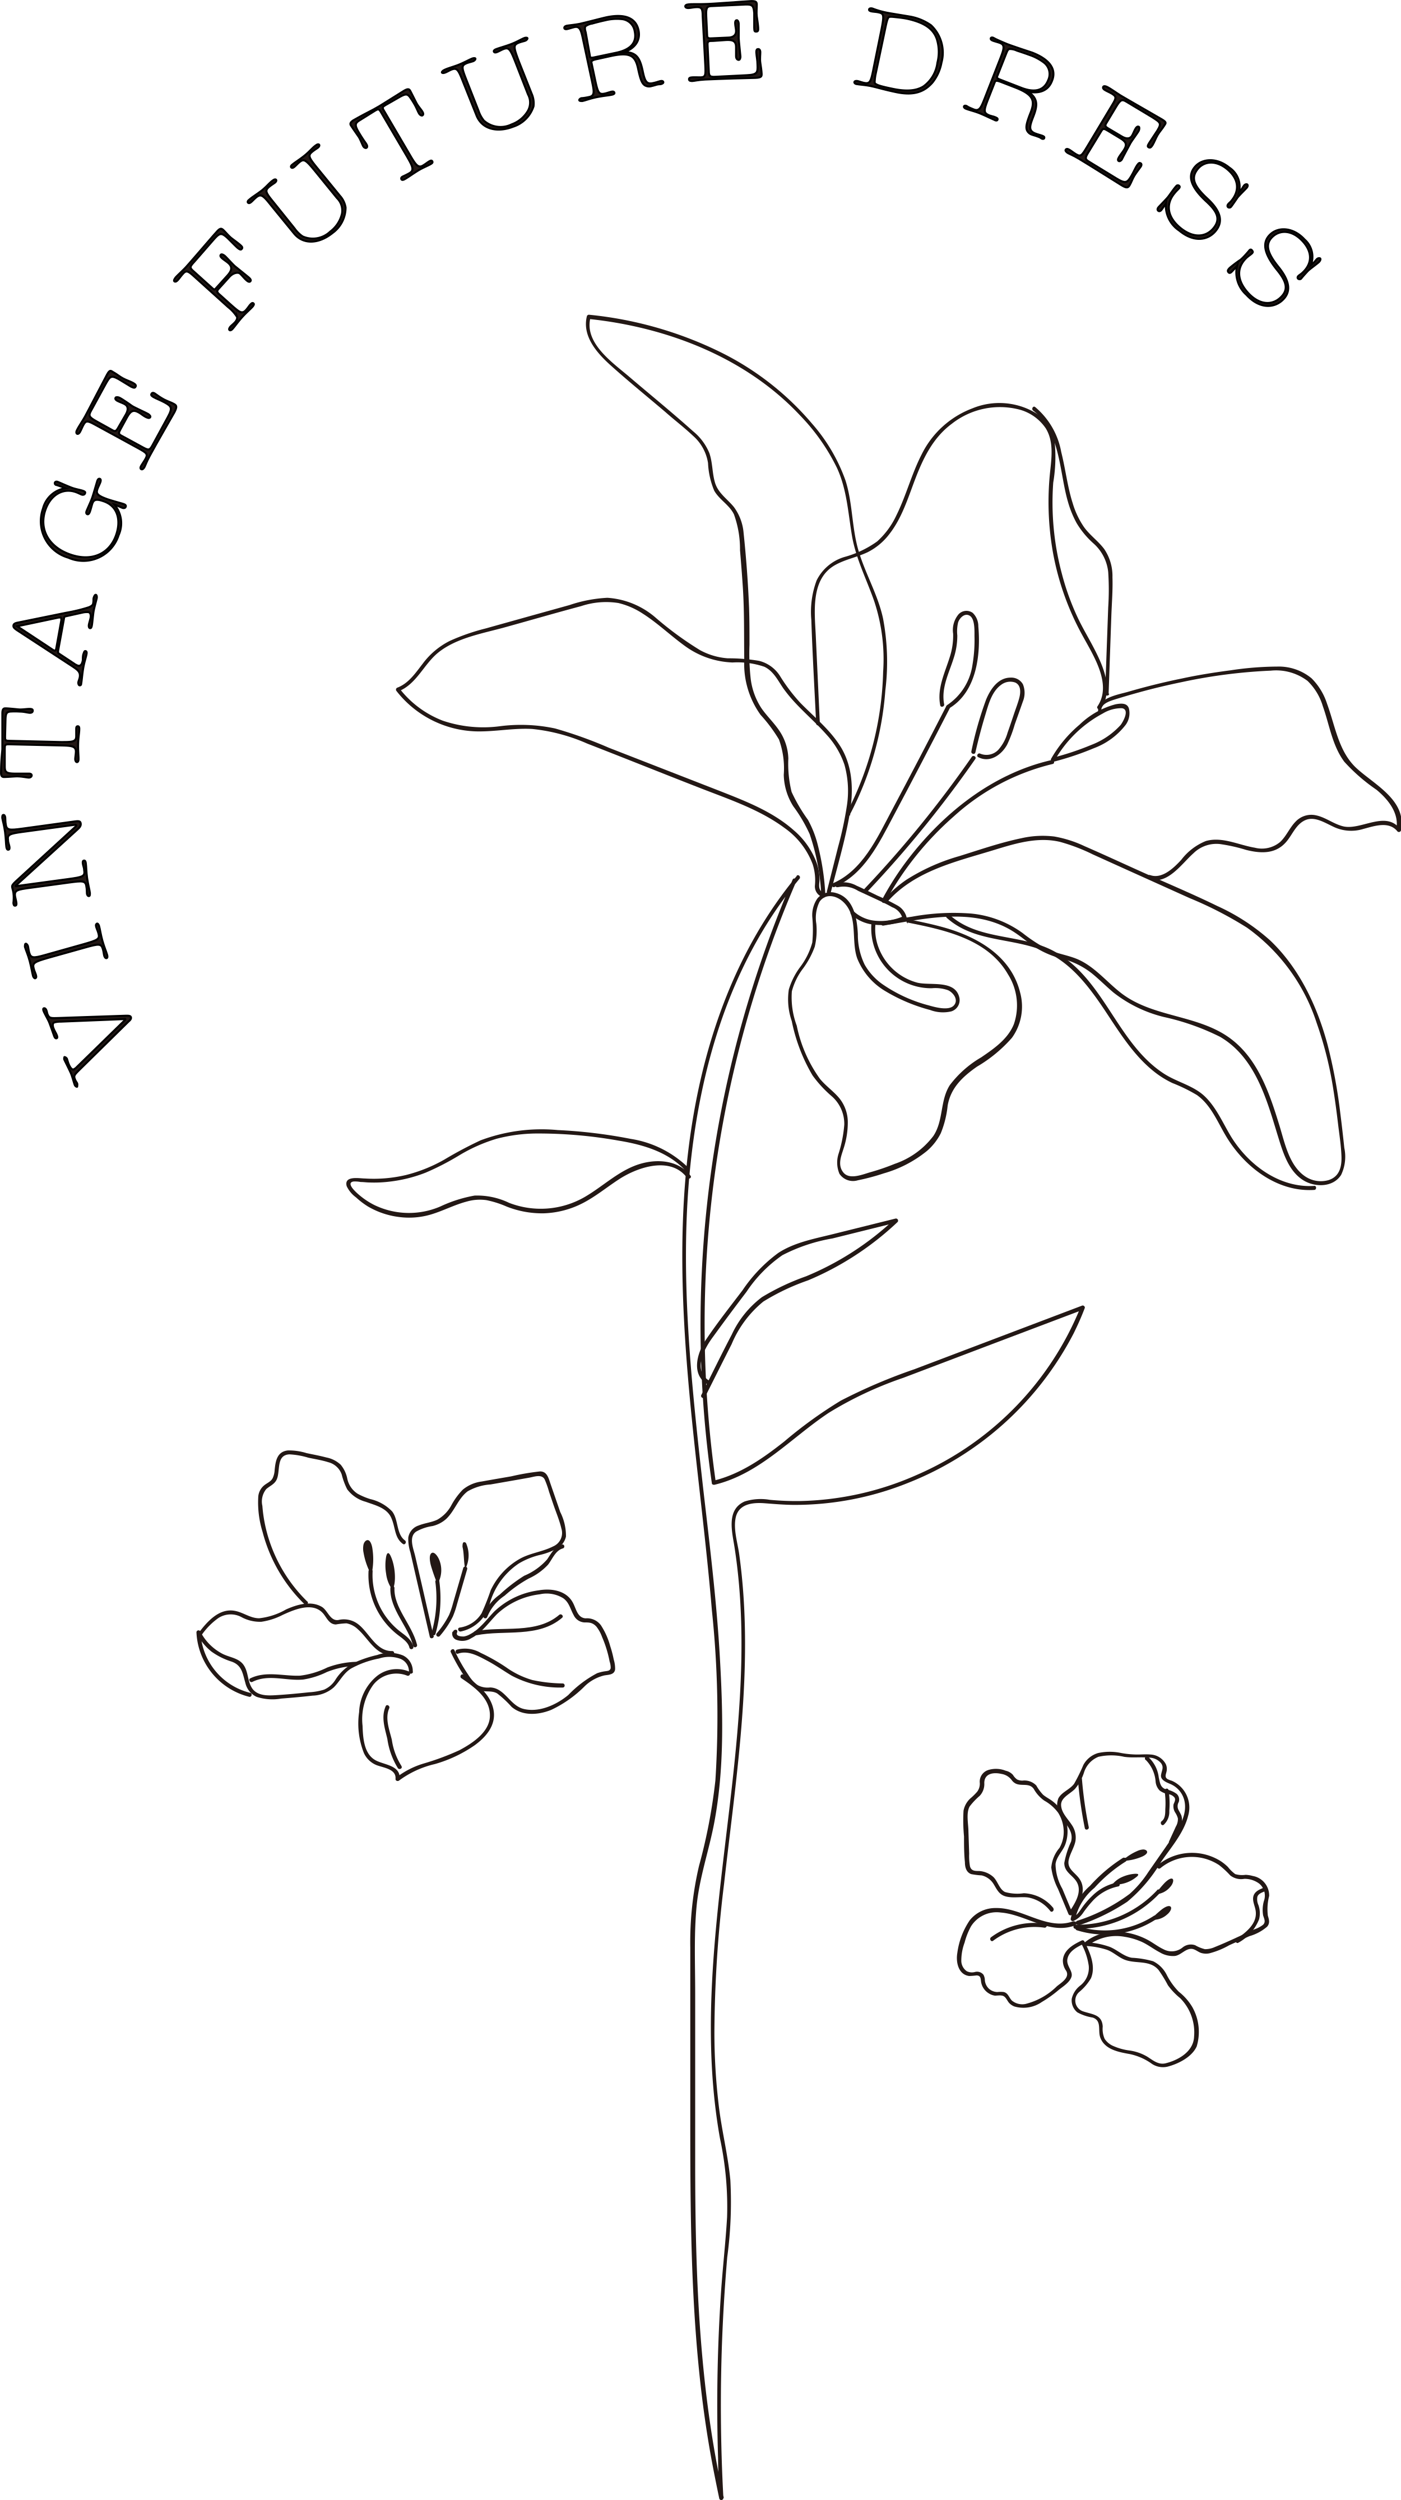 <svg xmlns="http://www.w3.org/2000/svg" viewBox="0 0 171.3 305.68">
  <defs>
    <style>
      .cls-1,
      .cls-3 {
        fill: #231815;
      }

      .cls-2 {
        fill: none;
        stroke: #231815;
        stroke-linecap: round;
        stroke-width: 0.5px;
      }

      .cls-2,
      .cls-3 {
        stroke-miterlimit: 10;
      }

      .cls-3 {
        stroke: #000;
        stroke-width: 0.25px;
      }
    </style>
  </defs>
  <g id="レイヤー_2" data-name="レイヤー 2">
    <g id="レイヤー_1-2" data-name="レイヤー 1">
      <path class="cls-1"
        d="M101.58,109.12c.79-3.15,1.74-6.31,2.3-9.52.47-2.78.44-5.66-1-8.14-1.28-2.14-3.25-3.72-5-5.5a21.35,21.35,0,0,1-2.46-3.23,4.24,4.24,0,0,0-2.61-1.93A22.09,22.09,0,0,0,89,80.49a8.33,8.33,0,0,1-3.41-1,41,41,0,0,1-5.46-4,10,10,0,0,0-5.87-2.4,17.1,17.1,0,0,0-4.63.89l-4.85,1.35-5.44,1.52A25.72,25.72,0,0,0,55,78.36a9.36,9.36,0,0,0-3.31,2.78c-.87,1.12-1.71,2.4-3.09,2.93a.26.26,0,0,0-.12.42,12.84,12.84,0,0,0,9.61,4.93c2.35.08,4.68-.43,7-.29a22.23,22.23,0,0,1,6.72,1.79c4.53,1.76,9,3.56,13.56,5.34,3.61,1.42,7.47,2.67,10.59,5a9.47,9.47,0,0,1,3.41,4.42,6.45,6.45,0,0,1,.27,2.58,1.38,1.38,0,0,0,.86,1.4c.28.15.53-.28.25-.43-.8-.43-.56-1-.55-1.75a6.17,6.17,0,0,0-.45-2.24,9.6,9.6,0,0,0-2.68-3.71c-2.61-2.32-5.94-3.59-9.14-4.85L74.43,91.42a52.68,52.68,0,0,0-6.55-2.35,20,20,0,0,0-6.73-.28,15.51,15.51,0,0,1-7-.67,12.24,12.24,0,0,1-5.35-4l-.11.42c2.24-.87,3.1-3.29,4.88-4.74,2.27-1.84,5.52-2.36,8.27-3.13,3.07-.85,6.13-1.74,9.21-2.56a9.69,9.69,0,0,1,4.56-.38A9.37,9.37,0,0,1,78.55,75c1.85,1.17,3.43,2.71,5.22,4a10.51,10.51,0,0,0,5.8,2,10.19,10.19,0,0,1,3.88.52c1.28.6,1.79,2,2.59,3,1.46,1.94,3.39,3.46,5,5.28a10.28,10.28,0,0,1,2.21,3.7,11.87,11.87,0,0,1,.3,5,43.79,43.79,0,0,1-1.08,5.06L101.1,109a.25.25,0,0,0,.48.13Z" />
      <path class="cls-1"
        d="M103.93,99.57a38.84,38.84,0,0,0,4.32-15.16,28.49,28.49,0,0,0-.28-8.79c-.62-2.89-2.16-5.45-3-8.29s-.7-5.82-1.6-8.61a21.37,21.37,0,0,0-4.07-6.91,34.93,34.93,0,0,0-11.47-8.88A46.82,46.82,0,0,0,72,38.48a.26.26,0,0,0-.24.18c-.59,2.37,1.13,4.39,2.76,5.88,2.21,2,4.56,3.9,6.84,5.84,1.13,1,2.29,1.88,3.36,2.89a5.57,5.57,0,0,1,1.85,3.34A9.9,9.9,0,0,0,87.33,60c.63,1.11,1.85,1.73,2.41,2.89a12.48,12.48,0,0,1,.74,4.38c.13,1.53.25,3.06.35,4.59.19,3,.13,5.91.17,8.87a10.65,10.65,0,0,0,2,6.68,18.66,18.66,0,0,1,2.24,3,10.35,10.35,0,0,1,.59,4.32A7.5,7.5,0,0,0,97,98.59a18.48,18.48,0,0,1,2,3.4,27,27,0,0,1,1.42,7.51c0,.32.52.32.5,0a30.77,30.77,0,0,0-1-6.46,12.83,12.83,0,0,0-1.13-2.8,20.26,20.26,0,0,1-2-3.41,14.36,14.36,0,0,1-.4-4.09,6.37,6.37,0,0,0-1.09-3.38c-.67-1-1.53-1.8-2.2-2.77a8.42,8.42,0,0,1-1.33-3.76,27.82,27.82,0,0,1-.13-4c0-1.49,0-3-.05-4.48-.12-3.06-.35-6.14-.67-9.19A6.19,6.19,0,0,0,89.74,62c-.81-1-1.93-1.69-2.32-3-.35-1.18-.28-2.44-.69-3.61a6.75,6.75,0,0,0-2-2.67c-2.54-2.28-5.2-4.44-7.79-6.65-2-1.71-5.52-4.1-4.75-7.2L72,39c9.55,1,19.19,4.7,25.84,11.81a24.85,24.85,0,0,1,4.48,6.37c1.22,2.62,1.37,5.46,1.84,8.27s1.76,5.3,2.71,8a22.49,22.49,0,0,1,1.11,8.7,39.42,39.42,0,0,1-4.43,17.2c-.15.28.28.54.43.26Z" />
      <path class="cls-1"
        d="M100.24,88.41l-.5-10.79c-.14-2.85-.61-6.77,2.28-8.48,1.26-.74,2.75-1,4.06-1.62a7.67,7.67,0,0,0,2.67-2.23c1.5-1.92,2.24-4.3,3.09-6.55,1-2.64,2.2-5.19,4.53-6.92a9.51,9.51,0,0,1,8.28-1.74,5.66,5.66,0,0,1,3.22,2.3c.92,1.5.74,3.32.56,5a35.3,35.3,0,0,0,.33,10.26,33.27,33.27,0,0,0,3.64,10.14c1.3,2.4,3.6,5.9,1.79,8.58-.18.27.26.52.44.25,1.53-2.28.29-5.09-.83-7.27-.69-1.34-1.48-2.63-2.11-4a30.93,30.93,0,0,1-1.85-5.17A33.65,33.65,0,0,1,128.78,59a18.9,18.9,0,0,0,.15-5.2,5.18,5.18,0,0,0-2.16-3.22,8.67,8.67,0,0,0-7.88-.65,11.4,11.4,0,0,0-6.18,5.59c-1.25,2.42-1.91,5.08-3.12,7.51a9.9,9.9,0,0,1-2.34,3.17,12.53,12.53,0,0,1-4,1.9,5.57,5.57,0,0,0-3.4,2.86,11,11,0,0,0-.65,4.82c.14,4.23.39,8.45.59,12.67,0,.32.51.32.5,0Z" />
      <path class="cls-1"
        d="M108.59,110.16c3.31-3.66,8.17-4.78,12.71-6.16,2.69-.82,5.5-1.74,8.33-1.06a22.67,22.67,0,0,1,4,1.53l4,1.81,7.85,3.54a45.65,45.65,0,0,1,7,3.61A23.08,23.08,0,0,1,161,125.11a45,45,0,0,1,2,7.93c.23,1.42.42,2.84.59,4.27s.38,2.7.43,4.06-.28,2.49-1.55,2.91a3.42,3.42,0,0,1-2.88-.44c-2-1.34-2.52-4.2-3.19-6.34-1.23-4-2.71-8.36-6.36-10.81-3.88-2.6-9-2.35-12.79-5.14-1.84-1.37-3.3-3.29-5.43-4.24-1.19-.52-2.49-.68-3.67-1.21a19.09,19.09,0,0,1-3.09-2,12.76,12.76,0,0,0-6.29-2.4,28,28,0,0,0-7.25.38c-1.21.18-2.43.4-3.64.61-.31.06-.18.54.14.48,5-.85,10.73-2.18,15.41.45,1.08.61,2,1.42,3,2.11a11.38,11.38,0,0,0,3.47,1.5,9.72,9.72,0,0,1,3.6,1.78c.91.74,1.74,1.58,2.64,2.34a16.21,16.21,0,0,0,6.19,3,29.35,29.35,0,0,1,6.83,2.41c4.24,2.46,5.67,7.47,7,11.86.63,2,1.28,4.54,3.25,5.72,1.42.85,3.6.84,4.57-.69a5.16,5.16,0,0,0,.39-3.29c-.15-1.41-.31-2.83-.49-4.24a63.81,63.81,0,0,0-1.57-8.43c-1.27-4.7-3.45-9.32-7-12.7a25.31,25.31,0,0,0-6.46-4.21c-2.62-1.28-5.31-2.43-8-3.62s-5.48-2.5-8.24-3.7a14.45,14.45,0,0,0-3.69-1.18,11.64,11.64,0,0,0-4,.2c-2.57.53-5.11,1.41-7.61,2.19a24.49,24.49,0,0,0-6.46,2.88,14.12,14.12,0,0,0-2.58,2.24c-.22.24.13.6.35.36Z" />
      <path class="cls-1"
        d="M160.67,145c-4.23.26-8-2.56-10.13-6-1-1.64-1.77-3.51-3.17-4.89s-3.43-1.78-5.06-2.84c-5.73-3.72-7.27-11.52-13.32-14.9-4-2.26-9.31-1.29-12.88-4.51-.24-.21-.59.14-.35.36,3.2,2.88,7.57,2.44,11.4,3.86,3.46,1.28,5.73,4.2,7.73,7.16,1.88,2.8,3.66,5.81,6.37,7.9a11.48,11.48,0,0,0,2.09,1.28,20.22,20.22,0,0,1,3,1.47c1.77,1.26,2.56,3.41,3.66,5.2,2.25,3.65,6.2,6.68,10.67,6.4.32,0,.32-.53,0-.5Z" />
      <path class="cls-1"
        d="M134.68,86.91c-.16-.89,1.17-1.24,1.79-1.44.91-.28,1.83-.55,2.74-.8,1.76-.49,3.54-.91,5.33-1.28A64.89,64.89,0,0,1,155.37,82a6.37,6.37,0,0,1,4.5,1.25,7.12,7.12,0,0,1,1.87,3.09c.81,2.27,1.15,4.82,2.63,6.8a22.14,22.14,0,0,0,3.93,3.42c1.42,1.17,2.82,2.89,2.42,4.85l.42-.11c-1.75-2.21-4.73.23-6.88-.26-1.2-.28-2.18-1.12-3.39-1.36a2.64,2.64,0,0,0-2.45.77c-.74.75-1.13,1.78-1.9,2.5a3.48,3.48,0,0,1-3.08.7c-2-.33-4-1.39-6-.82a7.15,7.15,0,0,0-3,2.29c-.92,1-2.35,2.39-3.8,1.88-.31-.11-.44.38-.14.48,2.24.78,4-1.9,5.43-3.16a4,4,0,0,1,3.23-1.12,20.3,20.3,0,0,1,3.18.71c1.9.48,3.76.54,5.07-1.15.62-.79,1.06-1.87,2-2.39,1.19-.67,2.46.17,3.54.67a5,5,0,0,0,3.75.31c1.33-.35,3.14-1,4.17.31a.26.26,0,0,0,.42-.11c.75-3.66-3.16-5.56-5.39-7.59s-2.62-5.13-3.64-7.91a7.72,7.72,0,0,0-1.89-3.11,6.29,6.29,0,0,0-4.19-1.44,39.43,39.43,0,0,0-5.74.46c-2,.26-4,.58-5.94,1-2.22.45-4.42,1-6.59,1.63-1.13.33-3.94.77-3.62,2.5.06.32.54.19.48-.13Z" />
      <path class="cls-1"
        d="M135.55,84.81l.34-9.69c.06-1.51.18-3,.13-4.55A5.86,5.86,0,0,0,135,67.11c-.76-1-1.8-1.71-2.51-2.74a10.38,10.38,0,0,1-1.33-2.84c-.64-2-.88-4.18-1.4-6.25a9.35,9.35,0,0,0-3.19-5.51c-.25-.2-.5.24-.25.43,3.36,2.54,3.18,7.47,4.26,11.16a12.56,12.56,0,0,0,1.06,2.6,10.67,10.67,0,0,0,2,2.43,5.44,5.44,0,0,1,1.86,3.55,32.78,32.78,0,0,1,0,4.32l-.38,10.55c0,.32.49.32.5,0Z" />
      <path class="cls-1"
        d="M110.94,112.79c4.51.9,9.81,2,12.3,6.33a7.09,7.09,0,0,1,.73,6.09c-.73,1.83-2.43,3-4,4.07a13,13,0,0,0-3.84,3.4c-1.21,1.9-.75,4.31-2,6.2a9.91,9.91,0,0,1-4.73,3.42,27.34,27.34,0,0,1-2.9,1c-.95.26-2.6,1-3.37.07s-.25-2.07,0-2.9a10.24,10.24,0,0,0,.53-3.34,4.68,4.68,0,0,0-1-2.81c-.72-.89-1.69-1.53-2.41-2.42a16.86,16.86,0,0,1-2.83-6.49,9.91,9.91,0,0,1-.6-4.2,7.93,7.93,0,0,1,1.38-2.81,10.57,10.57,0,0,0,1.42-2.65,8.55,8.55,0,0,0,.19-2.81,4.42,4.42,0,0,1,.4-2.69c.76-1.09,2.13-.73,2.94.07,1.81,1.76.88,4.69,1.67,6.88a8.18,8.18,0,0,0,3.46,4,21.08,21.08,0,0,0,5.45,2.29,4.46,4.46,0,0,0,2.58.17,1.44,1.44,0,0,0,1-1.64c-.47-2.29-3.59-1.47-5.18-1.88a7,7,0,0,1-4.69-4.24,6.33,6.33,0,0,1-.39-3c0-.32-.47-.32-.5,0a7.33,7.33,0,0,0,7.37,7.93,4.68,4.68,0,0,1,2,.24c.66.31,1.31,1.19.71,1.86s-2.23.24-3.06,0a17.81,17.81,0,0,1-5.78-2.67,7.42,7.42,0,0,1-2.07-2.32,8.36,8.36,0,0,1-.83-3.72c-.1-2-.51-4.52-2.81-5.07a2.12,2.12,0,0,0-2.15.72,3.59,3.59,0,0,0-.61,2.28,16.67,16.67,0,0,1,0,3.08,8.76,8.76,0,0,1-1.48,3,8.81,8.81,0,0,0-1.39,2.75,8.1,8.1,0,0,0,.36,3.87,21.25,21.25,0,0,0,2.54,6.64,14.71,14.71,0,0,0,2.33,2.53,4.49,4.49,0,0,1,1.55,3.49,15.76,15.76,0,0,1-.69,3.53,3.53,3.53,0,0,0,.1,2.48,2,2,0,0,0,2.25.79,26.59,26.59,0,0,0,3.15-.84,14.76,14.76,0,0,0,5.29-2.74,7,7,0,0,0,1.7-2.17,12.23,12.23,0,0,0,.84-3.38c.38-2.18,1.83-3.53,3.58-4.76a17.35,17.35,0,0,0,4.28-3.53,6.53,6.53,0,0,0,1-5.54c-1.16-4.68-5.58-7-9.9-8.11-1.21-.32-2.44-.57-3.67-.82-.32-.06-.45.42-.13.49Z" />
      <path class="cls-1"
        d="M115.69,86.36q-3.28,6.4-6.67,12.77c-1.77,3.33-3.55,7.32-7.23,8.89-.29.13,0,.56.25.43,3.62-1.54,5.44-5.35,7.18-8.63q3.5-6.58,6.9-13.21c.15-.28-.28-.53-.43-.25Z" />
      <path class="cls-1"
        d="M116.08,86.59c3.32-2,3.85-6.51,3.54-10a2.26,2.26,0,0,0-.69-1.66,1.32,1.32,0,0,0-1.72.17,3,3,0,0,0-.67,2.39,8.5,8.5,0,0,1-.42,2.87c-.6,1.92-1.56,3.81-1.16,5.87.06.32.55.18.48-.13-.38-2,.59-3.79,1.16-5.61a8.81,8.81,0,0,0,.45-2.79,4.77,4.77,0,0,1,.1-1.6c.18-.55.81-1.2,1.43-.81s.57,1.78.57,2.5a18,18,0,0,1-.25,3.52,7.1,7.1,0,0,1-3.08,4.89.25.25,0,0,0,.26.43Z" />
      <path class="cls-1"
        d="M102.48,108.47a3.3,3.3,0,0,1,2.44.45l2.16,1c.68.32,1.37.63,2,1a2.07,2.07,0,0,1,1.28,1.38l.18-.31a7,7,0,0,1-3.6.58,4.48,4.48,0,0,1-2.54-1.13c-.2-.25-.55.11-.35.35a4.79,4.79,0,0,0,2.76,1.26,7.33,7.33,0,0,0,3.86-.58.26.26,0,0,0,.18-.31,2.28,2.28,0,0,0-1.16-1.47,25.42,25.42,0,0,0-2.4-1.18c-.85-.41-1.7-.84-2.56-1.22a3.31,3.31,0,0,0-2.42-.31c-.31.1-.18.59.13.48Z" />
      <path class="cls-1"
        d="M106.07,109A139.55,139.55,0,0,0,119.25,92.8c.18-.27-.25-.52-.43-.26a137.1,137.1,0,0,1-13.11,16.12c-.22.24.14.59.36.36Z" />
      <path class="cls-1"
        d="M119.62,92.58c1.42.74,2.87-.31,3.53-1.55a16.3,16.3,0,0,0,.92-2.44c.33-.94.67-1.88,1-2.83a2.78,2.78,0,0,0,0-2.1,1.63,1.63,0,0,0-1.5-.81c-1.53,0-2.47,1.41-3,2.69a43.36,43.36,0,0,0-1.8,6.32c-.07.32.41.45.49.14.36-1.58.77-3.14,1.24-4.68.38-1.26.78-2.78,1.91-3.59a1.84,1.84,0,0,1,1.72-.28c.7.32.67,1.16.52,1.79s-.47,1.45-.71,2.17-.49,1.46-.75,2.19a5.35,5.35,0,0,1-1.13,2.08,2,2,0,0,1-2.2.47c-.28-.15-.53.28-.25.43Z" />
      <path class="cls-1"
        d="M108.26,110.26a38.1,38.1,0,0,1,8.37-10.45,27.53,27.53,0,0,1,12.08-6.4c.31-.07.18-.55-.13-.48-7.08,1.61-13.07,6.33-17.46,12a36,36,0,0,0-3.29,5.1c-.15.28.28.54.43.25Z" />
      <path class="cls-1"
        d="M128.94,93a14.78,14.78,0,0,1,5.91-5.77,4.37,4.37,0,0,1,2.32-.64c1,.14.16,1.64-.15,2.05a9.33,9.33,0,0,1-3.59,2.44,34.48,34.48,0,0,1-4.76,1.58.25.25,0,0,0,.13.48,35.52,35.52,0,0,0,4.95-1.66,8.75,8.75,0,0,0,3.89-2.86,2.42,2.42,0,0,0,.39-2c-.22-.71-1-.62-1.62-.51A10,10,0,0,0,132,88.6a15.48,15.48,0,0,0-3.49,4.19.25.25,0,0,0,.43.25Z" />
      <path class="cls-1"
        d="M97.43,107.09c-7.3,8.81-11.23,19.79-12.92,31-1.89,12.52-1,25.19.32,37.72.74,7,1.62,14,2.21,21.06a123.77,123.77,0,0,1,.43,20.82,67.39,67.39,0,0,1-2,10.44,41,41,0,0,0-1.07,10c0,7.11,0,14.22,0,21.33,0,13.69.1,27.48,2.55,41,.31,1.69.65,3.38,1,5.05a.26.26,0,0,0,.5-.07q-.53-9.75-.15-19.53c.13-3.31.34-6.63.62-9.94a50.23,50.23,0,0,0,.38-9.41c-.29-3.07-1.06-6.08-1.42-9.14a76,76,0,0,1-.53-8.92,153.06,153.06,0,0,1,1.18-18.15c1.34-12,3.27-24,2.31-36.11-.11-1.39-.26-2.77-.45-4.16s-.71-3-.46-4.4c.31-1.81,2.06-2,3.59-1.88,1.18.09,2.35.19,3.54.2A37.13,37.13,0,0,0,111,181.32,38.86,38.86,0,0,0,131.29,163c.49-1,.94-2,1.34-3.06.07-.17-.14-.37-.31-.31l-20.51,7.78a67,67,0,0,0-9,3.84,53.74,53.74,0,0,0-6.92,5c-2.62,2.07-5.38,4-8.68,4.8l.31.18a136.62,136.62,0,0,1,9.83-73.44c.13-.29-.3-.54-.43-.25a137.6,137.6,0,0,0-11.24,57.34,135.63,135.63,0,0,0,1.36,16.48c0,.14.19.2.31.18,5.54-1.32,9.41-5.77,14-8.81a45.24,45.24,0,0,1,9.1-4.27l10.33-3.92,11.65-4.41-.31-.31a37.81,37.81,0,0,1-20.06,20.53,36.93,36.93,0,0,1-14.37,3.18,35.2,35.2,0,0,1-3.56-.15,6.55,6.55,0,0,0-3.08.2c-2.28,1-1.53,3.73-1.24,5.6,1.87,12.07.28,24.31-1.15,36.34s-2.76,24-.63,35.93a40,40,0,0,1,.87,9.64c-.19,3.27-.58,6.52-.78,9.78q-.63,9.85-.32,19.72c0,1.63.12,3.26.21,4.88l.49-.06C85.48,292,85,278.14,85,264.43c0-6.92,0-13.85,0-20.77,0-3.51-.16-7.06.17-10.56s1.51-6.81,2.16-10.24c1.25-6.63,1.07-13.47.69-20.18S86.79,189,86,182.19c-1.44-12.85-2.88-25.82-1.68-38.75,1.07-11.39,4.15-22.85,10.69-32.37q1.29-1.87,2.74-3.62c.21-.25-.15-.61-.35-.36Z" />
      <path class="cls-1"
        d="M84.27,142.88a12.9,12.9,0,0,0-7.14-3.63,61,61,0,0,0-8.93-1.08,21.23,21.23,0,0,0-9.45,1.26,49.17,49.17,0,0,0-4.42,2.35,18.65,18.65,0,0,1-4.71,1.89,17.09,17.09,0,0,1-5,.42c-.67,0-2.59-.39-2.23.94a3.59,3.59,0,0,0,1.14,1.37A9.47,9.47,0,0,0,45,147.52a9.9,9.9,0,0,0,3.73,1.27,9.4,9.4,0,0,0,4-.31c1.49-.45,2.87-1.19,4.38-1.58a5.75,5.75,0,0,1,2.37-.16,11.93,11.93,0,0,1,2.46.78,11.79,11.79,0,0,0,4.51.83,11.17,11.17,0,0,0,4.87-1.28c1.55-.81,2.9-1.93,4.36-2.88C78,142.68,82,141.34,84,144c.19.26.63,0,.43-.25-1.39-1.82-3.83-2.07-5.93-1.51-2.69.71-4.72,2.81-7.09,4.16a10.75,10.75,0,0,1-9.16.67,9,9,0,0,0-4.22-.89,16.52,16.52,0,0,0-4.16,1.32,9.71,9.71,0,0,1-8.15-.19,9.24,9.24,0,0,1-1.64-1.07c-.34-.27-1.91-1.59-.87-1.78a3.69,3.69,0,0,1,.88.06c.37,0,.75.06,1.12.06a15.59,15.59,0,0,0,2.46-.11,17.56,17.56,0,0,0,4.39-1.1,32.42,32.42,0,0,0,4.14-2.14,19.94,19.94,0,0,1,4.53-2,19.9,19.9,0,0,1,4.74-.64,55.92,55.92,0,0,1,10.16.87c3,.49,6.13,1.39,8.25,3.74.22.24.57-.12.35-.35Z" />
      <path class="cls-1"
        d="M86.18,170.86c1.09-2.17,2.18-4.35,3.28-6.52a13.32,13.32,0,0,1,3.87-5.2,27.31,27.31,0,0,1,5.46-2.59,36,36,0,0,0,5.44-2.84,36.5,36.5,0,0,0,5.52-4.3.26.26,0,0,0-.25-.42l-7.72,1.92c-2.26.56-4.66,1-6.63,2.29a18.44,18.44,0,0,0-4.37,4.57c-1.52,2-3.15,4.06-4.57,6.19-1,1.57-1.7,4.11.28,5.3.27.17.53-.26.25-.43-2.13-1.28-.59-4,.46-5.4q2-2.76,4.08-5.49a16.64,16.64,0,0,1,4.38-4.47,20.9,20.9,0,0,1,6.13-2.05l7.85-1.95-.25-.42a35.63,35.63,0,0,1-10.83,7,29,29,0,0,0-5.4,2.55,12.13,12.13,0,0,0-3.69,4.58c-1.28,2.44-2.48,4.92-3.72,7.38-.14.28.29.54.43.25Z" />
      <path class="cls-1"
        d="M53,200l-1.47-6.44-.76-3.28c-.21-.91-.83-2.32.09-3a5.66,5.66,0,0,1,2-.69,3.8,3.8,0,0,0,1.68-.86c1.07-1,1.47-2.51,2.64-3.39a6.48,6.48,0,0,1,2.8-.84l3.15-.55,1.58-.28c.62-.11,1.53-.47,1.89.22a11.12,11.12,0,0,1,.53,1.5l.51,1.5c.34,1,.77,2,1,3a1.78,1.78,0,0,1-1,2.18c-1.34.69-2.88.81-4.2,1.59A8.66,8.66,0,0,0,60,194.43a29.83,29.83,0,0,1-1.11,2.81A3.74,3.74,0,0,1,56.2,199c-.32.05-.19.53.13.48a4.63,4.63,0,0,0,3.58-3.5,8.71,8.71,0,0,1,3.53-4.82A9.23,9.23,0,0,1,66,190.12a8,8,0,0,0,2.12-.8,2.21,2.21,0,0,0,1.08-1.45,6.48,6.48,0,0,0-.7-3l-1.19-3.45c-.24-.7-.42-1.55-1.32-1.51a29.6,29.6,0,0,0-3.49.6c-1.2.21-2.4.41-3.6.63a4.52,4.52,0,0,0-2.32,1A8.54,8.54,0,0,0,55.21,184a4.41,4.41,0,0,1-1.76,1.82c-.72.33-1.53.4-2.27.7A1.85,1.85,0,0,0,49.92,188a5.33,5.33,0,0,0,.26,1.81l.47,2.06,1.9,8.26c.07.31.55.18.48-.13Z" />
      <path class="cls-1"
        d="M55.32,199.52a.8.8,0,0,0,.55,1,2,2,0,0,0,1.76-.23c1.3-.66,2.14-1.92,3.14-2.94A9.27,9.27,0,0,1,66,194.93a3.86,3.86,0,0,1,2.88.49c.72.52.85,1.32,1.26,2.05a1.55,1.55,0,0,0,1.31.9c.6,0,1,0,1.47.51a4.56,4.56,0,0,1,.7,1.28,14.26,14.26,0,0,1,.92,3,2.36,2.36,0,0,1,.13.78c-.06.33-.33.35-.59.39a4.9,4.9,0,0,0-1.07.25,13.78,13.78,0,0,0-3.52,2.66c-1.44,1.2-3.58,2.18-5.49,1.7-1.66-.42-2.27-2.56-4.07-2.62a2.59,2.59,0,0,1-1.68-.37,5.15,5.15,0,0,1-1-1.19,20.49,20.49,0,0,1-1.69-3c-.14-.29-.57,0-.44.25a22.55,22.55,0,0,0,1.57,2.8,5.2,5.2,0,0,0,1.62,1.74c.79.45,1.71.05,2.48.5a13,13,0,0,1,1.76,1.64c1.35,1.16,3.29,1,4.85.37a14.44,14.44,0,0,0,4.13-2.93,5.21,5.21,0,0,1,2.31-1.27c.53-.11,1.27-.05,1.37-.75a3.85,3.85,0,0,0-.17-1.21,13.65,13.65,0,0,0-.43-1.64,9,9,0,0,0-1.14-2.55,2.11,2.11,0,0,0-1.87-.84c-1-.07-1.14-1.15-1.55-1.91-.79-1.49-2.61-1.78-4.14-1.52a9.7,9.7,0,0,0-5.48,2.6c-.64.66-1.2,1.4-1.88,2a4.93,4.93,0,0,1-1.09.78,2.25,2.25,0,0,1-.75.27c-.23,0-1,0-.83-.47s-.38-.44-.48-.13Z" />
      <path class="cls-1"
        d="M50.05,204.39A3.89,3.89,0,0,0,46,205a6,6,0,0,0-2.09,4.33,9.82,9.82,0,0,0,.58,5A2.88,2.88,0,0,0,46,215.8c.83.34,2.47.46,2.36,1.71,0,.32.47.32.5,0,.16-1.71-2-1.72-3-2.32-1.38-.8-1.48-2.77-1.53-4.18a7.19,7.19,0,0,1,1.3-5,3.59,3.59,0,0,1,4.14-1.14c.29.13.54-.3.25-.44Z" />
      <path class="cls-1"
        d="M48.81,217.69a11.82,11.82,0,0,1,4.35-2,16.38,16.38,0,0,0,4.89-2.31c1.37-1,2.62-2.43,2.3-4.28-.36-2-2.11-3.27-3.68-4.34-.27-.18-.52.25-.26.43,1.57,1.06,3.53,2.45,3.49,4.58,0,2-2.18,3.4-3.74,4.23a32,32,0,0,1-4.29,1.6,10.27,10.27,0,0,0-3.41,1.73c-.24.21.12.57.35.35Z" />
      <path class="cls-1"
        d="M50.47,204.4a2.12,2.12,0,0,0-1.21-2,4.44,4.44,0,0,0-3.13-.05,14.5,14.5,0,0,0-2.94,1,5.84,5.84,0,0,0-2.16,2,3.08,3.08,0,0,1-1.41,1.24,7.55,7.55,0,0,1-1.83.32c-1.33.14-2.65.27-4,.35-1.08.07-2.45.12-3.06-1-.45-.8-.39-1.8-.88-2.59-.61-1-1.86-1-2.79-1.54a6.29,6.29,0,0,1-2.58-2.68.25.25,0,0,0-.46.13,8.52,8.52,0,0,0,6.44,7.88c.31.08.44-.41.13-.48a8,8,0,0,1-6.07-7.4l-.47.12a6.72,6.72,0,0,0,1.8,2.23,8.72,8.72,0,0,0,2.5,1.24c1.25.46,1.32,1.47,1.65,2.59a2.47,2.47,0,0,0,1.38,1.71,6.26,6.26,0,0,0,3,.21c1.28-.1,2.56-.21,3.84-.36a4.09,4.09,0,0,0,2.58-1c.77-.76,1.17-1.72,2.12-2.31a11.53,11.53,0,0,1,3.43-1.23,4,4,0,0,1,2.49,0A1.65,1.65,0,0,1,50,204.4c0,.32.46.31.5,0Z" />
      <path class="cls-1"
        d="M24.64,199.93a8.48,8.48,0,0,1,2.05-2.09,2.78,2.78,0,0,1,2.8-.14,4.75,4.75,0,0,0,2.47.59,8.25,8.25,0,0,0,2.6-.84c1.47-.67,3.86-1.71,5.09,0,.37.51.68,1.15,1.41,1.17a9.71,9.71,0,0,1,1.31-.14,2.73,2.73,0,0,1,1.4.74c1.3,1.14,2.17,3.21,4.18,3.15a.25.25,0,0,0,0-.5c-2,.05-2.85-2.36-4.25-3.35a2.84,2.84,0,0,0-2.31-.45c-1,.17-1.3-1.12-2-1.58-1.35-.83-3.1-.3-4.43.3a8.35,8.35,0,0,1-3.27,1.07c-1.1,0-1.93-.72-3-.91-1.94-.35-3.43,1.4-4.46,2.78-.2.25.24.5.43.25Z" />
      <path class="cls-1"
        d="M37.6,195.84a18.48,18.48,0,0,1-4.67-7.47,18,18,0,0,1-.85-4.25,2.41,2.41,0,0,1,.47-2.05c.46-.41,1-.58,1.28-1.17.48-1.05-.1-3,1.56-3.08a9.74,9.74,0,0,1,2.32.41c.8.17,1.64.3,2.43.55a2.34,2.34,0,0,1,1.64,1.5,8.73,8.73,0,0,0,.67,1.81,4.17,4.17,0,0,0,2.27,1.53c1.14.42,2.56.73,3.11,1.94s.37,2.43,1.43,3.21c.26.19.51-.24.25-.43-1.07-.79-.77-2.52-1.56-3.54a5.37,5.37,0,0,0-2.67-1.51,8.15,8.15,0,0,1-1.58-.67,2.9,2.9,0,0,1-1.24-1.84,3.84,3.84,0,0,0-.8-1.69,3.56,3.56,0,0,0-1.76-.89c-.79-.21-1.61-.36-2.41-.53a7.36,7.36,0,0,0-2.28-.33c-1.34.14-1.52,1.29-1.63,2.41a2.64,2.64,0,0,1-.25,1c-.21.38-.6.54-.94.79a2,2,0,0,0-.81,1.42,12.18,12.18,0,0,0,.53,4.36,19,19,0,0,0,5.14,8.84.25.25,0,0,0,.35-.35Z" />
      <path class="cls-2" d="M50.3,201.39c-.18-.77-.92-1.24-1.54-1.72a9,9,0,0,1-3.45-7.56" />
      <path class="cls-1"
        d="M45.45,192.64a8.64,8.64,0,0,1-1-2.81,2.43,2.43,0,0,1,0-1c.09-.33.34-.59.59-.51s.43.56.49,1a8.5,8.5,0,0,1-.12,3.26" />
      <path class="cls-2" d="M50.75,201.16c-.62-2.46-2.86-4.47-2.77-7" />
      <path class="cls-1"
        d="M48,194.41a4.22,4.22,0,0,1-.79-2,6.13,6.13,0,0,1,0-2.06c.05-.27.16-.55.34-.42a.86.86,0,0,1,.2.29c.61,1.24.73,3.44.22,4.18" />
      <path class="cls-1"
        d="M53.24,199.79a15.74,15.74,0,0,0,.47-6.51c0-.32-.52-.19-.48.13a15.18,15.18,0,0,1-.47,6.25.25.25,0,0,0,.48.13Z" />
      <path class="cls-1"
        d="M53.48,193.67a23.1,23.1,0,0,1-.78-2.21c-.16-.58-.26-1.35.07-1.57s.8.4,1,1a3.33,3.33,0,0,1-.27,2.77" />
      <path class="cls-2" d="M53.59,199.86a11.12,11.12,0,0,0,1.55-2.31,10.75,10.75,0,0,0,.49-1.45l1.25-4.31" />
      <path class="cls-1"
        d="M56.89,191.84c-.21-.86-.13-1.85-.34-2.71,0-.23,0-.58.21-.57s.24.15.29.28a3.66,3.66,0,0,1-.16,3" />
      <path class="cls-1"
        d="M43.45,203.19a10.91,10.91,0,0,0-3.43.69,10.32,10.32,0,0,1-3.34,1c-2,.08-4.14-.62-6.08.33-.28.14,0,.57.26.43,2-1,4.17-.08,6.23-.29a10,10,0,0,0,2.86-.91,10.49,10.49,0,0,1,3.5-.75c.32,0,.32-.52,0-.5Z" />
      <path class="cls-1"
        d="M49.08,215.91a8.13,8.13,0,0,1-1.17-3.19c-.3-1.23-.86-2.61-.32-3.85.13-.3-.3-.55-.43-.26-.58,1.33-.12,2.64.2,4a9.29,9.29,0,0,0,1.29,3.58c.19.25.62,0,.43-.26Z" />
      <path class="cls-1"
        d="M56,202.19c1.22-.44,2.49.29,3.55.85s2,1.23,3,1.83a12.63,12.63,0,0,0,6.25,1.46c.32,0,.32-.49,0-.5a18.52,18.52,0,0,1-3.72-.42,10.58,10.58,0,0,1-3.22-1.57,23.41,23.41,0,0,0-3.09-1.75,3.83,3.83,0,0,0-2.9-.39c-.3.11-.17.59.14.49Z" />
      <path class="cls-1"
        d="M58.24,199.94c3.48-.69,7.55.37,10.49-2.14.24-.21-.11-.56-.35-.36-2.82,2.41-6.93,1.35-10.28,2-.31.07-.18.55.14.49Z" />
      <path class="cls-1"
        d="M68.72,188.87c-.91.22-1.33,1.07-1.82,1.79a7.68,7.68,0,0,1-2.8,2,19.48,19.48,0,0,0-3,2.31,5.49,5.49,0,0,0-2,2.58.25.25,0,0,0,.48.14,5.69,5.69,0,0,1,2.12-2.59A16.32,16.32,0,0,1,64.65,193,7.41,7.41,0,0,0,67,191.32c.54-.68.9-1.74,1.82-2a.25.25,0,0,0-.14-.48Z" />
      <path class="cls-1"
        d="M128.83,233.34a4.88,4.88,0,0,0-3.65-1.86,5.55,5.55,0,0,1-2.3-.15c-.71-.35-.88-1.35-1.46-1.87a2.89,2.89,0,0,0-1.73-.7c-.49,0-.93,0-1.09-.57a7.26,7.26,0,0,1-.1-1.55l-.09-2.71c0-.91-.31-2.23.15-3.06a8.39,8.39,0,0,1,1.23-1.3,2.1,2.1,0,0,0,.56-1.56c0-1.19,1.13-1.34,2.09-1.12a1.94,1.94,0,0,1,1.27.77,1.35,1.35,0,0,0,.54.44c.73.3,1.62-.13,2.15.63a4.32,4.32,0,0,0,1.29,1.43,5.33,5.33,0,0,1,1.69,1.48,4.41,4.41,0,0,1,.67,2.05,3.92,3.92,0,0,1-.51,2.25,4.21,4.21,0,0,0-1,2.4,8,8,0,0,0,.82,2.61l1.28,3.07c.12.29.61.16.48-.14l-1.23-2.95a6.25,6.25,0,0,1-.83-3c.1-.91.88-1.58,1.19-2.41a4.65,4.65,0,0,0-1.72-5.41c-.33-.23-.7-.42-1-.68a5.66,5.66,0,0,1-.82-1.12,2,2,0,0,0-1.69-.6,1.51,1.51,0,0,1-.66-.14,1.88,1.88,0,0,1-.5-.55,1.65,1.65,0,0,0-.9-.52,3.18,3.18,0,0,0-2.17-.07,1.5,1.5,0,0,0-1,1.47,1.62,1.62,0,0,1-.32,1.18,7.93,7.93,0,0,1-.71.71,2.71,2.71,0,0,0-.95,1.6,20.61,20.61,0,0,0,.06,3.14c0,1,0,2.11.11,3.16,0,.58.15,1.22.76,1.45a9.28,9.28,0,0,0,1.29.16,2.35,2.35,0,0,1,1.42,1c.44.7.68,1.36,1.56,1.58s1.81,0,2.71.12a4.44,4.44,0,0,1,2.7,1.66c.2.25.55-.11.35-.36Z" />
      <path class="cls-1"
        d="M131.25,234.9c-3.22,1.19-6.25-1.67-9.48-1.61a4,4,0,0,0-3.21,1.51,9.28,9.28,0,0,0-1.51,4c-.19,1.09.12,2.63,1.45,2.8a8.66,8.66,0,0,0,.89-.07c.62,0,.49.53.6.95a2,2,0,0,0,.89,1.23,1.91,1.91,0,0,0,.76.29c.29,0,.6-.06.89,0,.46.08.6.64.89.93a1.79,1.79,0,0,0,.59.39,3.94,3.94,0,0,0,3.37-.54,14.84,14.84,0,0,0,2.06-1.47c.53-.43,1.35-.92,1.57-1.61s-.65-1.34-.5-2.16c.18-1,1.2-1.49,2-1.88l-.34-.09a7.91,7.91,0,0,1,.95,2.78,2.74,2.74,0,0,1-1,2.39,2.82,2.82,0,0,0-1.08,1.65,1.89,1.89,0,0,0,.68,1.65,5.66,5.66,0,0,0,1.88.64c1.16.39.6,1.58.94,2.47.55,1.46,2.28,1.76,3.62,2a7.1,7.1,0,0,1,2.57,1.11,2.44,2.44,0,0,0,2,.43c1.31-.33,3-1.17,3.59-2.48a6.17,6.17,0,0,0-.54-4.82,6.78,6.78,0,0,0-1.64-1.86,8.32,8.32,0,0,1-1.49-2.08A3.69,3.69,0,0,0,141,239.8a11.48,11.48,0,0,0-2.61-.43c-1-.17-1.73-.93-2.67-1.32a9.89,9.89,0,0,0-2.91-.57l.18.43a5.68,5.68,0,0,1,4.53-1.1,8.35,8.35,0,0,1,2.07.61c.79.36,1.47.9,2.24,1.3a3.11,3.11,0,0,0,1.83.43c.72-.1,1.27-.88,2-.87.43,0,.8.37,1.2.5a2.07,2.07,0,0,0,1,.05,9.88,9.88,0,0,0,2.45-1l2.45-1.1a5.7,5.7,0,0,0,2.17-1.16c.37-.43.24-.85.09-1.35a6.54,6.54,0,0,1,.16-2.41,2.42,2.42,0,0,0-2-2.44,3.84,3.84,0,0,0-.88-.14,3,3,0,0,1-1.27-.09,4.58,4.58,0,0,1-.89-.87,5.85,5.85,0,0,0-.82-.67,6.58,6.58,0,0,0-7.78.46c-.24.21.11.56.35.35a6.05,6.05,0,0,1,7.17-.37,10.8,10.8,0,0,1,1.36,1.26,2.15,2.15,0,0,0,1.72.42,3,3,0,0,1,1.82.58,1.91,1.91,0,0,1,.58,2.12,4,4,0,0,0-.1,1.76c.11.39.36.79,0,1.15a3.49,3.49,0,0,1-1.08.57c-1.59.72-3.17,1.5-4.8,2.15a2.9,2.9,0,0,1-1.23.27,4.37,4.37,0,0,1-1.19-.48,1.6,1.6,0,0,0-1.53.26,2.11,2.11,0,0,1-2.35.23c-.68-.32-1.27-.79-1.92-1.14-2.4-1.28-5.53-1.49-7.71.31-.19.16,0,.41.17.43a10.14,10.14,0,0,1,2.56.47c.76.28,1.33.85,2.06,1.17,1.39.6,3.15,0,4.24,1.3a16,16,0,0,1,1.14,1.86,8.32,8.32,0,0,0,1.5,1.58A5.93,5.93,0,0,1,146,249c-.06,1.81-1.86,2.87-3.47,3.27-.9.22-1.55-.36-2.26-.81a5.87,5.87,0,0,0-2.15-.75,7.13,7.13,0,0,1-2.13-.61,2.4,2.4,0,0,1-.92-.81,3,3,0,0,1-.24-1.51c-.08-1.47-1.24-1.47-2.35-1.84a1.39,1.39,0,0,1-.53-2.38,6.42,6.42,0,0,0,1.44-1.68c.63-1.49-.13-3.19-.81-4.52a.24.24,0,0,0-.34-.09c-1,.48-2.15,1.12-2.28,2.35a2.14,2.14,0,0,0,.41,1.36c.45.82-.6,1.43-1.15,1.88a8.28,8.28,0,0,1-3.84,2.16,2,2,0,0,1-1.65-.41c-.37-.37-.45-.92-1-1.05a3.31,3.31,0,0,0-.77,0,1.61,1.61,0,0,1-1.06-.42,1.63,1.63,0,0,1-.48-1,1.5,1.5,0,0,0-.17-.69,1,1,0,0,0-1.05-.34,1.42,1.42,0,0,1-1-.1,1.58,1.58,0,0,1-.66-1.2,6.28,6.28,0,0,1,.4-2.29,8.64,8.64,0,0,1,.79-2,3.7,3.7,0,0,1,3.64-1.68c3.06.24,5.92,2.74,9.06,1.58.29-.11.17-.59-.14-.48Z" />
      <path class="cls-1"
        d="M131.83,235.43a24.65,24.65,0,0,0,6-2.91,18.47,18.47,0,0,0,4.12-4.85c1.2-1.75,2.81-3.57,3.33-5.68a3.57,3.57,0,0,0-2-4.26,3.28,3.28,0,0,1-.52-.2c-.36-.23-.23-.51-.15-.84a1.44,1.44,0,0,0-.07-1,2.23,2.23,0,0,0-1.87-1.17c-.54-.05-1.07,0-1.61,0a11.59,11.59,0,0,1-1.95-.18,6.68,6.68,0,0,0-2.85,0,3,3,0,0,0-1.8,1.46,21.31,21.31,0,0,1-1.13,2.3c-.53.71-1.5,1-1.92,1.77a2.33,2.33,0,0,0,.31,2.23c.6,1,1.58,1.8,1.24,3.07a11,11,0,0,0-.83,2.61c0,1.08.92,1.43,1.45,2.21.82,1.22-.1,2.66-.79,3.7-.17.27.26.52.44.25.83-1.26,1.77-3,.63-4.39-.57-.7-1.42-1.13-1.18-2.18.18-.78.65-1.46.81-2.24a2.71,2.71,0,0,0-.44-2c-.48-.75-1.27-1.47-1.31-2.41s1.08-1.36,1.7-2a5.83,5.83,0,0,0,1.1-2,3.05,3.05,0,0,1,1.76-1.92,7.13,7.13,0,0,1,3.15,0c1,.15,2,0,3,.1a1.93,1.93,0,0,1,1.51.68c.38.52.08.89,0,1.45s.55.85,1.08,1.07a2.94,2.94,0,0,1,1.8,2.18c.39,2.07-1.26,4-2.36,5.63-.7,1-1.39,2-2.09,3a12.89,12.89,0,0,1-2.28,2.66,21.8,21.8,0,0,1-6.4,3.28c-.3.11-.17.59.13.48Z" />
      <path class="cls-1"
        d="M137.38,227.11a19.21,19.21,0,0,0-4.11,3.47,7.2,7.2,0,0,0-2.36,4.06.26.26,0,0,0,.32.24,2.77,2.77,0,0,0,1.2-1,13.4,13.4,0,0,1,1.16-1.45,5.79,5.79,0,0,1,3.13-1.78c.32-.06.19-.54-.13-.48a6,6,0,0,0-3,1.59,9.78,9.78,0,0,0-1.17,1.32c-.37.5-.69,1.12-1.29,1.37l.31.24a7,7,0,0,1,2.38-3.87,18,18,0,0,1,3.84-3.23.25.25,0,0,0-.25-.43Z" />
      <path class="cls-1"
        d="M141.49,231.1a13.3,13.3,0,0,1-10,4.23c-.32,0-.32.49,0,.5a13.79,13.79,0,0,0,10.33-4.38c.22-.24-.13-.59-.35-.35Z" />
      <path class="cls-1"
        d="M141.09,234.24a11,11,0,0,1-9.29,1.29c-.31-.1-.44.38-.13.48a11.47,11.47,0,0,0,9.67-1.34c.27-.18,0-.61-.25-.43Z" />
      <path class="cls-1"
        d="M137.18,227.55a6.47,6.47,0,0,1,1.85-1.22,2,2,0,0,1,.75-.2c.26,0,.49.13.48.33s-.33.42-.61.54a6.58,6.58,0,0,1-2.38.53" />
      <path class="cls-1"
        d="M136,230.41a3.22,3.22,0,0,1,1.29-.95,4.67,4.67,0,0,1,1.5-.36c.21,0,.43,0,.37.16a.52.52,0,0,1-.17.2,4.11,4.11,0,0,1-3,.95" />
      <path class="cls-1"
        d="M141.24,231.63a14.1,14.1,0,0,1,1.1-1.35c.31-.33.77-.69,1-.57s.06.67-.26,1a2.46,2.46,0,0,1-1.87.9" />
      <path class="cls-1"
        d="M140.73,234.66A14.65,14.65,0,0,1,142,233.5c.35-.28.86-.57,1.1-.4s0,.67-.42,1a2.45,2.45,0,0,1-2,.6" />
      <path class="cls-1"
        d="M140.1,215.19a4.21,4.21,0,0,1,1.2,2.69,1.79,1.79,0,0,0,.5,1.05,2.45,2.45,0,0,0,1.08.44,1.16,1.16,0,0,1,.72.4c.18.27,0,.56-.11.84a1.44,1.44,0,0,0,.2,1,2.47,2.47,0,0,1,.33.72,1.78,1.78,0,0,1-.25,1c-.27.6-.55,1.2-.83,1.81-.13.29.3.54.43.25.31-.66.61-1.32.91-2a1.76,1.76,0,0,0,.16-1.43c-.09-.21-.21-.41-.32-.62a1,1,0,0,1,0-1,.94.94,0,0,0-.24-1,3,3,0,0,0-1.29-.55c-.73-.23-.76-.82-.91-1.47a4,4,0,0,0-1.34-2.55c-.25-.19-.5.24-.25.43Z" />
      <path class="cls-1"
        d="M154.39,230.86c-.52.21-1.06.48-1.16,1.09s.29,1.23.32,1.87c.09,1.49-1.29,2.5-2.37,3.27-.26.19,0,.62.25.43a5.62,5.62,0,0,0,2.52-2.86,3,3,0,0,0-.09-1.75,1.68,1.68,0,0,1-.12-1c.11-.34.48-.49.78-.61s.17-.6-.13-.48Z" />
      <path class="cls-1"
        d="M131.79,217.52a50.5,50.5,0,0,0,.85,6c.07.32.55.18.48-.13a50.08,50.08,0,0,1-.83-5.86c0-.32-.53-.32-.5,0Z" />
      <path class="cls-1"
        d="M142.4,219a10.2,10.2,0,0,1,.08,2.21c0,.47,0,1.15-.44,1.46-.26.2,0,.63.25.44a2.14,2.14,0,0,0,.68-1.7,10.79,10.79,0,0,0-.09-2.54c-.06-.32-.54-.18-.48.13Z" />
      <path class="cls-1"
        d="M127.82,235.21a8.9,8.9,0,0,0-6.64,1.65c-.26.19,0,.63.25.43a8.44,8.44,0,0,1,6.26-1.6c.31.05.45-.43.13-.48Z" />
      <path class="cls-3"
        d="M8.68,131.24c-.13-.31-.73-1.51-.8-1.66s0-.3,0-.33.24.06.3.21.12.44.26.75.36.63.57.54a1.24,1.24,0,0,0,.37-.27l5.87-5.73s.1-.09.07-.15-.12,0-.16,0l-7.73.31a3.21,3.21,0,0,0-.78.09c-.23.1-.25.4-.09.78s.26.49.37.76.08.36,0,.4-.2,0-.29-.23-.51-1.46-.65-1.78-.47-.88-.64-1.27c-.09-.22-.08-.33,0-.37s.23,0,.32.24.07.31.14.48c.21.51.4.49,1.39.46l8.23-.28c.25,0,.49,0,.56.15s0,.33-.25.53l-5.95,5.85c-.74.74-.82.8-.59,1.34.07.17.18.28.23.41s0,.35,0,.39-.2,0-.29-.22S8.83,131.58,8.68,131.24Z" />
      <path class="cls-3"
        d="M10.17,115.46c1.83-.52,2.07-.63,1.86-1.37-.08-.28-.2-.53-.27-.77s0-.34.09-.39.22.13.26.29c.12.42.2,1.06.41,1.81s.47,1.33.58,1.73c.05.17.05.36-.07.39s-.23-.12-.28-.28-.08-.52-.16-.79c-.21-.73-.44-.73-2.3-.2L6,117.08c-1.88.53-2.07.67-1.87,1.39.07.27.2.51.27.76s0,.35-.09.38-.22-.12-.27-.28c-.11-.42-.19-1-.4-1.8s-.47-1.34-.59-1.76c0-.16,0-.34.08-.38s.23.12.28.28.08.52.16.81c.2.7.52.69,1.94.29Z" />
      <path class="cls-3"
        d="M1.65,109.24c0-.19-.13-.57-.16-.77s.05-.33.43-.69l7.29-6.68c.09-.07.12-.15.11-.19s-.11-.08-.16-.07l-6.47.88c-1.52.21-1.81.32-1.71,1,0,.29.13.55.17.8s0,.35-.14.37-.2-.15-.23-.33c-.06-.42-.05-1-.16-1.84S.34,100.39.28,100c0-.16,0-.34.13-.36s.21.15.23.32,0,.52.06.82c.1.74.44.75,2,.54l6.49-.89c.52-.07.65,0,.68.29s-.19.51-.46.75L2,108.21c-.06.05-.1.09-.09.12s.13,0,.18,0l6.2-.84c1.83-.25,2.14-.32,2-1.11,0-.28-.13-.55-.16-.79s0-.35.14-.37.2.14.22.32c.06.43.05,1.06.16,1.83s.29,1.4.34,1.81c0,.22,0,.37-.12.38s-.22-.13-.24-.31,0-.53-.06-.81c-.1-.79-.41-.77-2.25-.52l-4.49.61c-1.74.23-2.06.31-2,1,.05.31.14.6.17.84s0,.34-.14.36-.19-.08-.22-.31C1.68,110.1,1.7,109.6,1.65,109.24Z" />
      <path class="cls-3"
        d="M.62,90c0,.49,0,.57.52.58l6.3.15c1.36,0,1.87,0,1.88-.69,0-.38,0-.65,0-.9s.05-.34.2-.34.18.18.17.36c0,.42-.12,1-.14,1.82s.06,1.43.05,1.86c0,.18-.07.34-.19.34S9.2,93,9.2,92.81s.07-.55.08-.91c0-.7-.57-.73-1.84-.76L1.13,91c-.51,0-.54.06-.55.54l0,2.16c0,.71.18.87,1.19.89,1.25,0,1.47,0,1.76,0s.35.13.34.24-.13.24-.34.24-.79-.13-1.23-.14C2,94.89,1,95,.48,95c-.26,0-.36-.18-.35-.55,0-1.41.14-2.45.16-2.85,0-.19,0-.52,0-.79s0-.54,0-.79c0-1,0-2.74,0-2.76,0-.51.11-.66.38-.65.43,0,1.58.14,1.77.14.44,0,.91-.08,1.23-.07s.34.12.33.24-.1.24-.36.23S2.94,87,2.41,87a9.17,9.17,0,0,0-1.18,0c-.39.06-.54.18-.56,1Z" />
      <path class="cls-3"
        d="M2.17,76.13l5.94-1.21a20.17,20.17,0,0,0,2.76-.67c.45-.19.5-.35.52-.47.08-.43,0-.51.08-.73s.16-.34.25-.32.14.22.11.39-.3,1.13-.38,1.57-.15,1.35-.21,1.72-.14.4-.24.39-.17-.19-.13-.42.16-.58.21-.86,0-.63-.28-.68a2.46,2.46,0,0,0-.73.06L8,75.36a.23.23,0,0,0-.17.22l-.73,4c0,.19,0,.27.08.32l1.86,1.23a1.81,1.81,0,0,0,.51.27c.31.06.49-.18.58-.69,0-.23,0-.55.08-.76s.11-.37.25-.34.15.18.12.35c-.08.46-.29,1-.42,1.81s-.16,1.41-.24,1.83c0,.16-.1.21-.2.19s-.16-.22-.14-.37.13-.37.17-.6c.12-.66-.25-.92-.88-1.34L2.1,77.06c-.41-.28-.48-.4-.45-.6S1.93,76.17,2.17,76.13Zm4.27,3.31a.87.87,0,0,0,.22.11c.15,0,.19-.13.22-.26l.62-3.46c0-.16,0-.3-.11-.33a1.48,1.48,0,0,0-.21,0L2.1,76.57Z" />
      <path class="cls-3"
        d="M8.06,59.69v0L6.93,59.3c-.17,0-.26-.17-.22-.28s.16-.17.35-.1,1.29.57,1.78.74.94.23,1.29.35.3.22.25.34-.22.18-.39.12-.44-.21-.7-.3c-1.6-.57-3.1.35-3.73,2.14-.83,2.33.33,4.54,3,5.48s4.82-.07,5.63-2.35c.63-1.79.24-3.53-1.48-4.14-.93-.33-1.24-.23-1.42.26-.09.27-.19.7-.3,1s-.22.34-.31.31-.18-.13-.1-.36.52-1.16.69-1.64.55-1.83.63-2.07.2-.29.31-.25.14.19.05.43-.26.57-.32.74c-.19.52-.23.81,1.14,1.3.59.21,1.67.49,2,.6s.33.23.28.36-.21.18-.4.11-.89-.4-1-.42v0a3.53,3.53,0,0,1,.54,3.76,4.52,4.52,0,0,1-6.15,2.75,4.63,4.63,0,0,1-3.09-6A3.35,3.35,0,0,1,8.06,59.69Z" />
      <path class="cls-3"
        d="M10.4,50.93c.41-.75,2.33-4.46,2.68-5.11s.45-.5.72-.34c.44.24.8.55,1.22.78s.92.38,1.24.56.4.3.31.46-.18.16-.53,0l-1.55-.94c-.94-.51-1.06-.32-1.63.71l-1.75,3.2c-.3.56-.25.75.69,1.27l2,1.11c.33.18.45,0,.61-.26l1-1.73c.3-.55.28-1-.18-1.24-.25-.14-.59-.24-.87-.39s-.28-.29-.23-.38.27-.09.48,0,1.33.85,1.52,1,1.9.92,2,1,.31.25.24.37-.19.15-.51,0-.6-.42-.92-.59c-.68-.37-1-.12-1.39.57l-.78,1.43c-.24.45-.33.62,0,.82l2.79,1.52c.66.36.78.24,1.08-.3L20.52,51c.62-1.14.45-1.34-.41-1.81-.48-.26-1-.45-1.33-.64s-.32-.29-.25-.41.21-.16.43,0,.68.49,1.1.71.88.36,1.2.54.42.31.07,1c-.23.42-2.21,3.83-3,5.3-.43.79-.57,1.23-.66,1.4s-.25.35-.39.28-.13-.23,0-.45.35-.52.53-.85c.31-.58.08-.72-.91-1.27l-5.33-2.91c-.83-.45-1.06-.49-1.34,0-.18.31-.3.65-.44.9s-.28.29-.37.24-.13-.22,0-.45C9.6,52.19,10.14,51.41,10.4,50.93Z" />
      <path class="cls-3"
        d="M22.75,32.65c.7-.78,2-2.3,3.05-3.51.43-.5.59-.67.74-.84.39-.43.54-.38.77-.17s.64.72,1,1,.8.59,1.08.84.27.34.15.48-.3,0-.47-.13-1.16-1.15-1.3-1.27c-.72-.65-.93-.56-1.62.21L23.76,32c-.54.6-.61.7-.14,1.13l2.31,2.08c.25.22.31.25.51,0l1.39-1.54c.48-.55.64-1,.11-1.49-.27-.24-.57-.41-.8-.62s-.21-.33-.13-.42.28,0,.45.13,1,1.06,1.26,1.28,1.51,1.21,1.73,1.41.25.33.16.43-.22.1-.49-.14-.51-.56-.76-.79-.87-.1-1.31.39l-1.31,1.45c-.19.21-.27.36,0,.62l1.4,1.26c.28.25.47.42.67.58.61.52.9.56,1.28.14.23-.26.37-.5.53-.67s.26-.23.37-.13,0,.24-.09.37c-.29.33-.78.73-1.3,1.31s-.88,1.11-1.16,1.42c-.12.14-.28.24-.38.15s0-.26.09-.38.39-.35.58-.56.32-.48.25-.67a4.77,4.77,0,0,0-1.08-1.19l-4.19-3.78c-.72-.65-.94-.75-1.34-.3-.24.26-.44.56-.63.77s-.33.23-.42.15,0-.25.14-.44S22.39,33.05,22.75,32.65Z" />
      <path class="cls-3"
        d="M32,23.3c.61-.49,1-1,1.37-1.24.14-.11.3-.17.38-.08s0,.25-.15.36-.44.29-.66.47c-.6.5-.49.7.57,2L36,27.91a4,4,0,0,0,1,1,3.08,3.08,0,0,0,3.38-.59,3.83,3.83,0,0,0,1.44-2.21,2.13,2.13,0,0,0-.61-1.89L38.59,21c-1.21-1.48-1.42-1.64-2-1.16-.22.18-.41.4-.59.55s-.31.17-.39.07,0-.24.16-.35c.33-.28.89-.61,1.49-1.1s1-1,1.37-1.24c.13-.1.3-.17.38-.08s0,.26-.15.37-.45.3-.66.47c-.6.49-.49.7.74,2.2l2.62,3.21a2.77,2.77,0,0,1,.69,1.43,3.83,3.83,0,0,1-1.59,3.11c-1.59,1.29-3.53,1.51-4.71.06l-2.81-3.44c-1-1.27-1.25-1.44-1.84-.95-.22.18-.4.39-.59.55s-.31.16-.39.07,0-.25.17-.36C30.8,24.12,31.36,23.79,32,23.3Z" />
      <path class="cls-3"
        d="M47.18,12.82c-.42.25-.48.31-.22.74L50.15,19c.68,1.17,1,1.59,1.57,1.24.32-.19.53-.37.75-.5s.32-.14.39,0-.06.24-.22.33c-.36.21-1,.45-1.62.84s-1.18.8-1.55,1c-.16.09-.33.13-.39,0s0-.25.2-.34.5-.23.81-.41c.61-.36.33-.87-.31-2l-3.19-5.44c-.26-.43-.34-.42-.75-.18L44,14.69c-.62.36-.65.62-.14,1.49.64,1.07.81,1.22.95,1.47s.08.36,0,.42-.27,0-.38-.17-.31-.73-.53-1.11c-.12-.19-.74-1.06-1-1.47-.13-.22,0-.4.28-.59,1.22-.7,2.16-1.16,2.52-1.36l.69-.39.66-.41,2.35-1.47c.44-.25.61-.25.75,0s.71,1.41.81,1.58c.21.37.55.73.7,1s.07.36,0,.42-.26,0-.39-.18-.3-.66-.56-1.12a9.75,9.75,0,0,0-.64-1c-.26-.29-.44-.36-1.11,0Z" />
      <path class="cls-3"
        d="M56.06,7.93c.72-.29,1.27-.61,1.68-.77.16-.06.34-.07.38,0s-.08.24-.25.31-.51.14-.77.24c-.73.29-.68.52-.07,2.08l1.47,3.74a3.91,3.91,0,0,0,.66,1.22,3.07,3.07,0,0,0,3.4.46,3.78,3.78,0,0,0,2-1.67,2.08,2.08,0,0,0,0-2L63.08,7.74c-.7-1.79-.85-2-1.56-1.73-.27.11-.51.26-.74.35s-.34.06-.39-.05.09-.23.26-.29c.4-.16,1-.31,1.76-.59s1.28-.61,1.68-.77c.15-.06.34-.07.39,0s-.1.25-.25.31-.53.14-.78.24c-.72.29-.68.52,0,2.33L65,11.45A2.89,2.89,0,0,1,65.23,13a3.85,3.85,0,0,1-2.47,2.48c-1.91.75-3.82.36-4.5-1.38L56.62,10c-.6-1.54-.75-1.76-1.46-1.48-.26.11-.49.26-.73.35s-.35.06-.39,0,.1-.23.27-.3C54.7,8.36,55.33,8.21,56.06,7.93Z" />
      <path class="cls-3"
        d="M71.13,2.86c.55-.12,2.29-.58,3-.74,2.34-.49,3.63.12,3.94,1.58.25,1.2-.36,2.13-1.71,2.68v0c1.46,0,1.88.73,2.21,2.26.25,1.19.43,1.71,1.24,1.53.41-.08.71-.2.93-.25s.33,0,.36.12-.16.21-.29.24-.27,0-.55.08-.4.12-.59.16a1,1,0,0,1-.82-.09c-.34-.23-.53-.64-.82-2-.33-1.56-.88-2.1-3.26-1.6L73,7.22c-.52.11-.74.2-.68.46l.46,2.17c.33,1.54.46,1.74,1.18,1.59.28-.06.53-.16.78-.22s.34,0,.38.12-.14.21-.32.24c-.41.09-1,.13-1.81.29s-1.36.39-1.79.48c-.17,0-.35,0-.37-.1S71,12,71.15,12s.53-.06.89-.14c.72-.15.6-.71.35-1.91L71.33,5c-.26-1.24-.39-1.84-1.09-1.69-.28.06-.65.19-.89.24S69,3.52,69,3.4s.12-.21.3-.25S70.64,3,71.13,2.86Zm1,4c0,.16.08.25.51.16l2.71-.57c1.76-.37,2.55-1.24,2.26-2.61a1.76,1.76,0,0,0-1.53-1.5A5.89,5.89,0,0,0,74,2.48c-.38.08-1,.23-1.53.38a2.06,2.06,0,0,0-.86.33c-.15.16-.09.46,0,.76Z" />
      <path class="cls-3"
        d="M86.1.5c.85,0,5-.33,5.77-.37.58,0,.65.12.66.43,0,.5-.06,1,0,1.44s.15,1,.17,1.36,0,.49-.23.5-.23-.07-.25-.47c0-.18,0-1.6,0-1.81C92.13.51,91.9.51,90.72.57L87.07.74c-.63,0-.77.18-.72,1.25l.11,2.32c0,.37.2.4.54.38l2-.09c.63,0,1-.28,1-.8,0-.28-.1-.63-.11-.94s.1-.39.2-.39.22.17.23.41,0,1.58,0,1.8.2,2.08.21,2.23-.06.4-.19.41S90,7.23,90,6.86s0-.72,0-1.09c0-.77-.42-.92-1.21-.88L87.2,5c-.51,0-.71,0-.69.46l.15,3.17c0,.74.2.79.82.76l3.81-.19c1.3-.06,1.38-.31,1.33-1.29,0-.54-.12-1.07-.14-1.46S92.57,6,92.7,6s.25.1.26.36-.07.83,0,1.31.14.93.16,1.3,0,.52-.78.55c-.48,0-4.43.12-6.11.2-.9.05-1.34.17-1.54.18s-.43,0-.44-.19.12-.23.38-.25.63,0,1,0c.66,0,.66-.31.61-1.43L85.92,2c0-.94-.13-1.15-.73-1.13-.36,0-.72.1-1,.11s-.39-.09-.4-.2.12-.22.38-.24C84.6.48,85.55.53,86.1.5Z" />
      <path class="cls-3"
        d="M108.37,1.54c.35.08,2.45.41,2.77.47a6.42,6.42,0,0,1,2.69,1.08,4.61,4.61,0,0,1,1.28,4.57A5.48,5.48,0,0,1,114,10.1c-.94,1.06-2.15,1.63-4.39,1.17-1.32-.27-2.24-.55-3-.72s-1.41-.19-1.83-.27c-.17,0-.34-.13-.31-.25s.21-.15.37-.12.51.16.78.22c.78.16.87-.1,1.24-2l.88-4.33c.4-2,.35-2.15-.37-2.3-.28-.06-.55-.06-.8-.11s-.33-.13-.3-.25.21-.14.39-.1C107,1.17,107.62,1.39,108.37,1.54Zm-1.24,7.19a6.86,6.86,0,0,0-.19,1.32c0,.3.6.48,2.25.82s2.85.24,3.72-.3a4.22,4.22,0,0,0,1.71-2.9,5.34,5.34,0,0,0-.07-2.89c-.41-1.19-1.4-2-3.63-2.49-.34-.07-.77-.13-1.26-.18s-.87-.11-1,0-.25.52-.41,1.3Z" />
      <path class="cls-3"
        d="M123.25,5.43c.52.2,2.23.77,2.94,1,2.23.87,3,2.09,2.43,3.47-.44,1.14-1.47,1.59-2.9,1.31v0c1.19.84,1.17,1.64.6,3.09-.44,1.13-.57,1.66.2,2,.39.15.7.22.91.3s.29.15.24.29-.25.1-.38,0-.23-.13-.5-.23-.4-.12-.58-.19a1,1,0,0,1-.63-.52c-.16-.38-.1-.82.42-2.14.58-1.48.42-2.22-1.85-3.11l-1.7-.66c-.5-.19-.73-.24-.82,0l-.81,2.06c-.57,1.45-.57,1.7.11,2,.27.1.54.14.77.24s.31.16.26.3-.24.1-.4,0c-.39-.16-1-.47-1.67-.75s-1.36-.43-1.76-.59c-.17-.06-.3-.18-.26-.29s.22-.12.39,0,.47.24.82.38c.68.26.89-.27,1.34-1.41l1.85-4.73c.46-1.18.68-1.75,0-2-.26-.1-.64-.19-.87-.28s-.29-.19-.25-.3.22-.11.39,0S122.78,5.25,123.25,5.43Zm-1.32,3.89c-.06.15-.07.25.34.41l2.58,1c1.67.65,2.81.36,3.32-.94a1.77,1.77,0,0,0-.46-2.09,6.17,6.17,0,0,0-1.88-1c-.37-.14-1-.35-1.49-.51a2,2,0,0,0-.9-.2c-.21,0-.32.33-.44.62Z" />
      <path class="cls-3"
        d="M137.05,11.7c.73.44,4.36,2.51,5,2.89s.48.46.32.73c-.26.43-.59.77-.83,1.18s-.42.91-.61,1.22-.32.38-.48.29-.14-.19.06-.52c.1-.17.89-1.34,1-1.52.56-.92.37-1-.64-1.65l-3.13-1.88c-.54-.33-.74-.29-1.29.64l-1.2,2c-.19.31-.06.44.24.62l1.69,1c.54.32,1,.31,1.25-.13.14-.24.26-.59.42-.85s.3-.27.39-.22.08.28,0,.47-.9,1.3-1,1.49-1,1.85-1.06,2-.27.3-.39.23-.14-.2.05-.51.43-.58.62-.9c.4-.66.17-1-.52-1.4L135.49,16c-.44-.26-.61-.36-.82,0L133,18.74c-.39.65-.28.78.25,1.09l3.27,2c1.12.68,1.32.51,1.82-.33.28-.47.49-1,.7-1.3s.3-.31.42-.24.15.22,0,.44-.51.66-.76,1.07-.39.86-.58,1.17-.33.41-1,0c-.41-.25-3.75-2.36-5.18-3.22-.77-.46-1.21-.61-1.37-.71s-.35-.27-.27-.4.23-.13.45,0,.51.37.83.56c.57.34.72.11,1.3-.85l3.12-5.2c.49-.81.53-1,0-1.34-.31-.19-.64-.32-.89-.47s-.27-.29-.22-.39.23-.11.45,0C135.82,10.85,136.58,11.42,137.05,11.7Z" />
      <path class="cls-3"
        d="M151.48,23.53l0,0,.28-.32c.11-.13.25-.39.36-.53s.3-.19.38-.12.07.23-.06.39-1,1-1.16,1.24-.68,1-.75,1.07a.26.26,0,0,1-.37.07c-.08-.07-.11-.2,0-.35s.25-.23.4-.42c1.07-1.29.89-2.71-.5-3.87s-2.86-1-3.64,0-.58,1.94,1.19,3.58,1.92,2.91,1,4-2.61,1.42-4.42-.08a3.66,3.66,0,0,1-1.63-3.36h0c-.24.38-.46.72-.57.85s-.26.19-.38.08-.08-.28.06-.44.92-.95,1.13-1.21.81-1.15,1-1.32a.24.24,0,0,1,.36-.08c.1.08.11.18,0,.31s-.37.37-.54.59c-1.18,1.41-.84,3,.72,4.27s3.08,1.14,4,.06.58-2-.83-3.3c-2-1.84-2.3-3.16-1.42-4.22s2.69-1.18,4.21.07A2.8,2.8,0,0,1,151.48,23.53Z" />
      <path class="cls-3"
        d="M160.27,32.43l0,0,.32-.27c.14-.12.31-.36.43-.48s.33-.15.4-.07,0,.24-.11.38-1.14.89-1.33,1.07-.81.88-.89,1a.27.27,0,0,1-.38,0c-.07-.07-.08-.21.07-.34s.29-.2.46-.36c1.24-1.13,1.26-2.57,0-3.91s-2.7-1.37-3.61-.54-.84,1.84.68,3.72,1.5,3.16.46,4.1-2.78,1.05-4.37-.69a3.66,3.66,0,0,1-1.14-3.56l0,0a10.15,10.15,0,0,1-.69.77c-.16.15-.28.16-.39,0s0-.29.12-.43,1-.81,1.3-1,1-1,1.14-1.18.25-.15.36,0,.09.2,0,.31-.41.32-.63.51c-1.35,1.24-1.24,2.84.12,4.34s2.9,1.57,3.94.62.85-1.9-.37-3.4c-1.71-2.11-1.84-3.45-.81-4.39s2.83-.8,4.16.66A2.8,2.8,0,0,1,160.27,32.43Z" />
    </g>
  </g>
</svg>